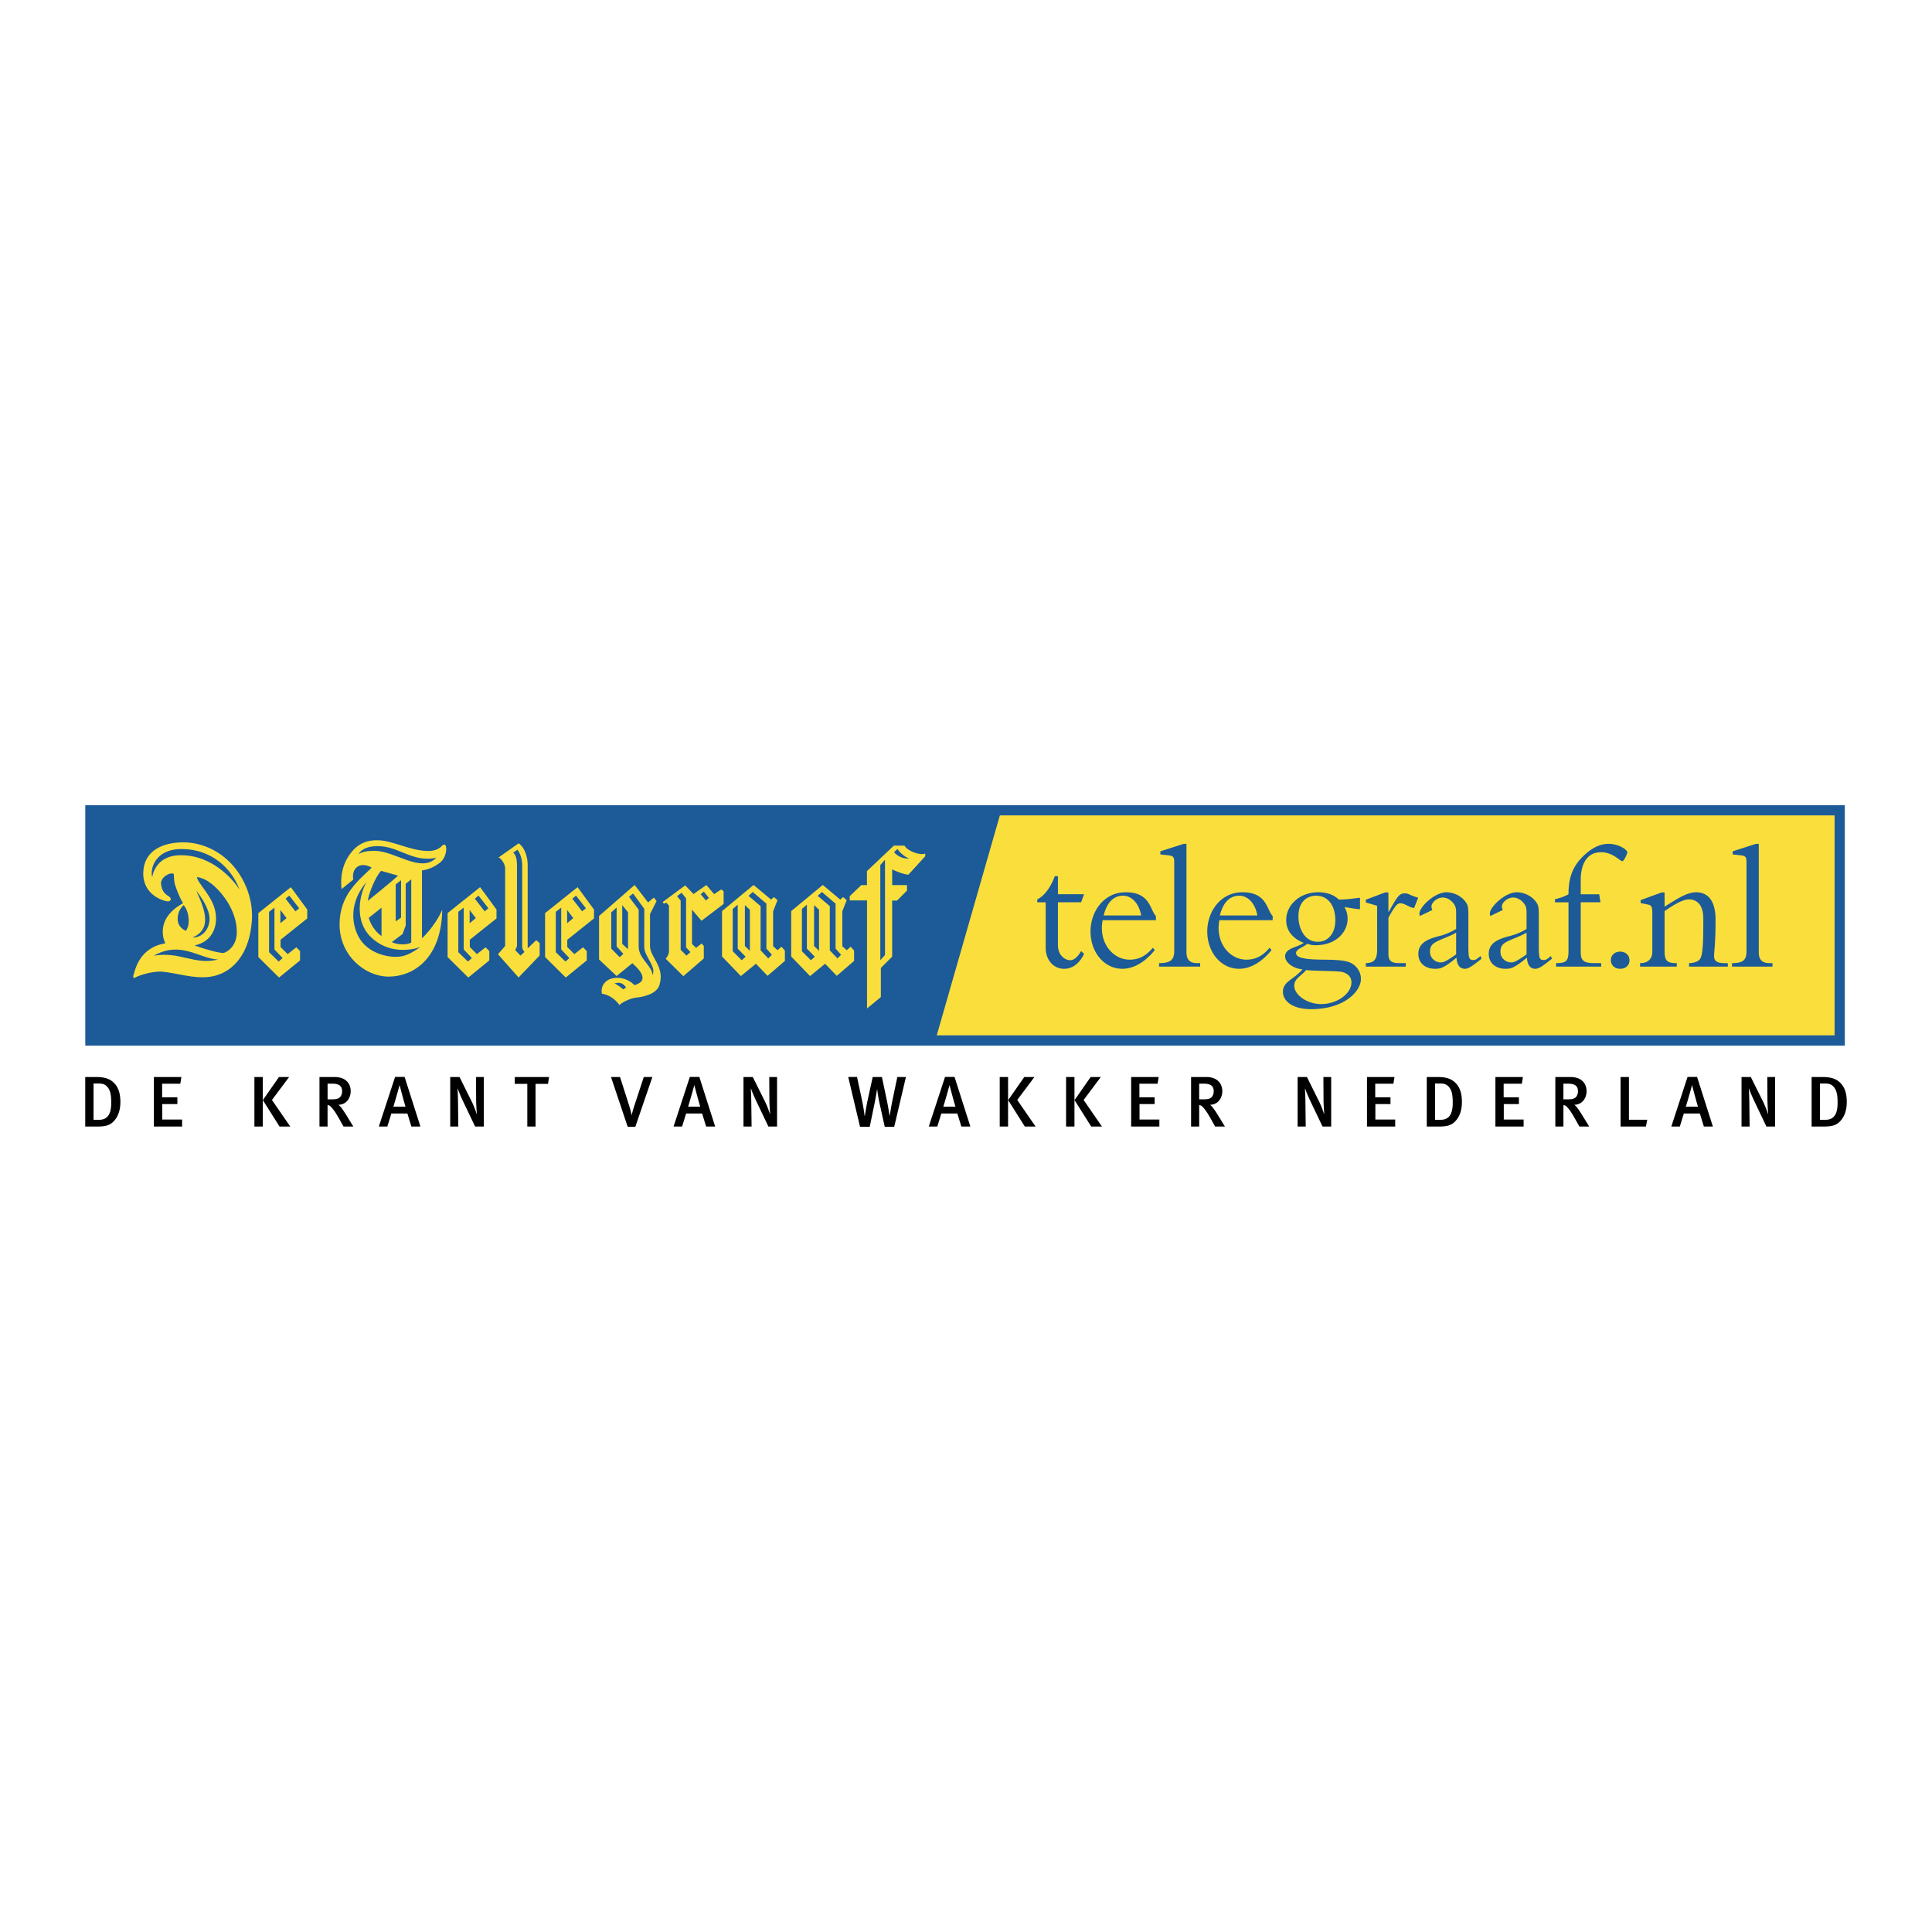 <svg xmlns="http://www.w3.org/2000/svg" width="2500" height="2500" viewBox="0 0 192.756 192.756"><path fill-rule="evenodd" clip-rule="evenodd" fill="#fff" d="M0 0h192.756v192.756H0V0z"/><path fill-rule="evenodd" clip-rule="evenodd" fill="#1d5a98" d="M100.1 103.862H9.035V80.876h92.512l-1.447 22.986z"/><path fill-rule="evenodd" clip-rule="evenodd" fill="#fadf3c" d="M183.619 103.862H93.297l6.596-22.986h83.726v22.986z"/><path d="M108.156 89.22l-.293.802h-2.314v4.248c0 1.148.82 1.531 1.203 1.531.4 0 .766-.31 1.111-.912l.293.274c-.438.948-1.148 1.495-1.988 1.495-1.074 0-1.84-.893-1.84-2.114v-4.521h-.84v-.293c.711-.346 1.332-1.185 1.75-2.315h.311v1.805h2.607zM110.113 91.334c.42-1.695 1.33-1.969 1.932-1.969.875 0 1.604.785 1.805 1.969h-3.737zm5.215.475v-.419c-.602-.603-.547-2.37-3.008-2.37-2.225 0-3.518 1.969-3.518 3.901 0 2.114 1.385 3.736 3.172 3.736 1.33 0 2.479-.912 3.244-1.877l-.199-.219c-.693.82-1.404 1.185-2.316 1.185-1.439 0-2.77-1.275-2.77-3.172 0-.236.035-.492.072-.765h5.323zM118.373 94.999c0 .747.348 1.093 1.059 1.093h.309v.347h-4.1v-.347c1.166 0 1.512-.346 1.512-1.22v-8.805c0-.511-.055-.675-.564-.729l-.82-.091v-.31l2.332-.748h.273v10.81h-.001zM121.707 91.334c.42-1.695 1.332-1.969 1.932-1.969.877 0 1.605.785 1.805 1.969h-3.737zm5.27.475v-.419c-.604-.603-.549-2.37-3.01-2.37-2.223 0-3.518 1.969-3.518 3.901 0 2.114 1.385 3.736 3.172 3.736 1.332 0 2.479-.912 3.246-1.877l-.201-.219c-.693.82-1.404 1.185-2.316 1.185-1.439 0-2.77-1.275-2.77-3.172 0-.236.037-.492.072-.765h5.325zM133.227 91.827c0 1.257-.691 2.133-1.75 2.133-1.385 0-1.932-1.44-1.932-2.516 0-1.695 1.076-2.079 1.768-2.079 1.113 0 1.914.894 1.914 2.462zm2.459-2.261c-.801.091-1.291.182-2.113.182-.49-.474-1.201-.729-2.041-.729-1.805 0-3.207 1.221-3.207 2.789 0 1.039.637 1.823 1.748 2.26-.637.474-1.857.51-1.857 1.349 0 .583.746 1.203 1.73 1.294-.838 1.021-1.949 1.186-1.949 2.242 0 .893.91 1.732 2.807 1.732 3.373 0 4.977-1.823 4.977-3.009 0-.382-.109-.838-.547-1.275-.547-.547-1.258-.638-3.318-.657-1.822-.018-2.607-.2-2.607-.656 0-.419.822-.619 1.113-.929.328.109.492.146.838.146 2.023 0 3.191-1.294 3.191-2.643 0-.583-.201-.966-.311-1.167.693.127 1.273.201 1.547.219v-1.148h-.001zm-6.561 8.787c0-.711.676-.966 1.186-1.567.529.072 2.826.091 3.299.146.656.055 1.223.401 1.223 1.075 0 1.148-1.459 2.17-3.008 2.17-1.497-.001-2.7-.968-2.7-1.824zM138.521 95.108c0 .747.254.983 1.096.983h.639v.347h-3.988v-.347c.859-.018 1.129-.4 1.129-1.366V90.37l-1.129-.333v-.271l1.92-.729h.334v1.932h.035c.84-1.495 1.043-1.841 1.598-1.841.201 0 .252.018.572.164.168.073.359.146.764.274l-.404 1.028c-.252-.037-.459-.128-.779-.292-.186-.091-.387-.182-.59-.182-.303 0-.488.284-.656.539a8.747 8.747 0 0 0-.539.911v3.538h-.002zM145.279 95.217c-1.02.711-1.24.803-1.531.803-.547 0-1.076-.42-1.076-1.076 0-.747.42-.929 1.531-1.385.438-.182.73-.31 1.076-.51v2.168zm-2.369-4.43c-.074-.164-.092-.236-.092-.346 0-.382.529-.893 1.131-.893.4 0 .783.237 1.02.528.311.365.311.657.311 1.167v1.44c-.639.383-1.24.601-1.623.692-1.166.292-2.15.675-2.15 1.787 0 .893.639 1.495 1.695 1.495.492 0 .857-.072 2.115-1.112.018.292.092 1.112.838 1.112.311 0 .666-.2 1.65-1.002l-.092-.273c-.455.383-.537.401-.738.401-.475 0-.475-.328-.475-1.786v-2.443c0-.948 0-1.185-.273-1.567-.51-.711-1.367-.966-1.914-.966-1.184 0-2.697 1.476-2.697 2.114 0 .092.018.146.055.256l1.239-.604zM152.305 95.217c-1.02.711-1.238.803-1.531.803-.547 0-1.074-.42-1.074-1.076 0-.747.418-.929 1.531-1.385.438-.182.729-.31 1.074-.51v2.168zm-2.369-4.43c-.072-.164-.092-.236-.092-.346 0-.382.529-.893 1.131-.893.4 0 .783.237 1.021.528.309.365.309.657.309 1.167v1.44a6.032 6.032 0 0 1-1.621.692c-1.168.292-2.152.675-2.152 1.787 0 .893.639 1.495 1.695 1.495.492 0 .857-.072 2.115-1.112.018.292.092 1.112.838 1.112.311 0 .668-.2 1.65-1.002l-.09-.273c-.457.383-.539.401-.74.401-.473 0-.473-.328-.473-1.786v-2.443c0-.948 0-1.185-.273-1.567-.512-.711-1.367-.966-1.914-.966-1.186 0-2.699 1.476-2.699 2.114 0 .092.02.146.055.256l1.24-.604zM159.68 90.022h-1.969v4.995c0 .839.328 1.075 1.35 1.075h.691v.347h-4.502v-.347c1.057 0 1.24-.236 1.24-1.257v-4.812h-1.35v-.31c.51-.109.947-.273 1.35-.492 0-1.513.328-2.661 1.402-3.737.895-.893 1.75-1.294 2.59-1.294 1.02 0 1.877.583 1.877.856 0 .146-.346.875-.492.875-.256 0-.93-.893-2.133-.893-1.312 0-2.023 1.039-2.023 2.807v1.386h1.842l.127.801zM162.574 95.801c0 .547-.42.856-.93.856-.529 0-.93-.346-.93-.856s.4-.857.93-.857c.51-.001.93.327.93.857zM166.074 94.853c0 1.003.236 1.239 1.221 1.239v.347h-3.664v-.347c.801 0 1.221-.437 1.221-1.148v-3.828c0-.675-.072-.803-.547-.893l-.619-.127v-.292l2.096-.765h.293v1.422c1.221-.765 2.24-1.44 3.135-1.44 1.24 0 1.951.911 1.951 2.734 0 2.425-.129 2.899-.146 3.61-.018.492.273.729 1.021.729h.348v.347h-3.867v-.347c.529-.018.84-.146 1.039-.346.348-.346.383-1.677.383-4.101 0-1.459-.711-1.915-1.439-1.915-.584 0-1.477.51-2.424 1.167v3.954h-.002zM175.471 94.999c0 .747.346 1.093 1.057 1.093h.311v.347h-4.037v-.347c1.166 0 1.447-.346 1.447-1.22v-8.805c0-.511-.055-.675-.564-.729l-.82-.091v-.31l2.334-.748h.273v10.81h-.001z" fill-rule="evenodd" clip-rule="evenodd" fill="#1d5a98"/><path d="M183.547 104.317H8.51V80.332h175.548V104.318h-.511v-.001zm-174.016-1.02h173.506V81.353H9.531v21.944z" fill="#1d5a98"/><path d="M17.476 88.314c-.122-.346-.14-1.132-.14-1.132-.412-.194-1.355.375-1.271 1.029.168 1.309 1.094 1.094.954 1.57-.094.188-.262.168-.504.112-.243-.056-2.278-.599-2.222-2.841.053-2.159 1.923-3.028 4.054-3.01 1.91.017 3.879.954 5.206 2.696 1.094 1.435 1.722 3.312 1.572 5.18-.162 2.001-.768 3.215-1.476 4.045-1.375 1.613-3.164 1.531-3.451 1.537-1.392.031-3.402-.616-4.412-.561-1.009.057-2.074.449-2.262.58-.187.131-.299 0-.187-.28.112-.28.467-2.692 3.159-3.122 0 0-1.262-2.336 1.767-4-.414-.7-.666-1.457-.787-1.803zm.252 3.43c.037.86.822 1.122.822 1.122.495-.664.271-2.009-.225-2.561-.092.056-.635.58-.597 1.439zm2.739.019c0 .86-.472 1.45-1.257 1.768 1 .046 1.714-.89 1.695-1.88s-.794-2.094-1.327-2.804c.505 1.122.889 2.056.889 2.916zm.999-.916c.334 1.554-.28 3.104-2.05 3.478.879.336 2.602.831 2.938.738.337-.094 1.187-.645 1.262-1.86.075-1.215-.39-2.395-.97-3.292s-1.722-2.241-2.993-2.409c0 .532 1.496 1.869 1.813 3.345zm-3.514-5.519c3.327-.056 5.421 2.603 5.944 3.425-.841-2.261-2.897-3.99-5.645-4.045-2.775-.055-3.309 1.98-3.061 2.812.019-.094.276-2.15 2.762-2.192zm3.792 10.406c-1.959-.129-3.698-1.906-6.408-.379 2.623-.459 4.081.963 6.408.379zM29.018 88.513l1.636 2.231v.89L27.99 93.76v.723l.71.71.865-.681.371.384v.923l-2.096 1.71-2.066-2.046v-4.38l3.244-2.59zm-1.044 3.599l.614-.511-.614-.812v1.323zm-1.129 2.889l.963.935.387-.35-.813-.86v-4.171l-.538.418v4.028h.001zm2.628-4.074l.376-.31-.988-1.263-.367.309.979 1.264zM37.084 86.566s-.875-.573-1.515-.019c-.486.421-.327 1.215-.327 1.215l-1.168.944c-.103-1.084-.019-2.439 1.009-3.71 1.028-1.271 2.346-1.159 2.683-1.159 1.308 0 3.252 1.065 4.916 1.065 1.309 0 1.365-.673 1.664-.635.299.037.262 1.252-.467 1.813s-1.346.691-1.776.767v6.767s1.29-1.169 2.019-2.852c-.075 4.917-2.925 6.674-5.337 6.674-2.411 0-4.907-2.149-4.907-5.197 0-2.999 1.935-4.421 3.206-5.673zm6.44-.99c-2.365.514-3.692-1.159-5.842-1.159-1.177 0-1.691.42-1.907.794.552-.327 1.225-.319 1.617-.319 2.038.001 4.603 2.267 6.132.684zm-5.496 1.308c-.524.486-1.281 2.337-1.327 2.991 0 0 2.589-2.084 3.009-2.514 0 0-1.635-.467-1.682-.477zm.037 3.678s-.962.753-1.271 1.005c0 0 .233 1.079 1.271 1.827v-2.832zm1.415 1.37l.534-.388v-3.725l-.534.42v3.693zm.997.401l-.318.86-1.07.799c.528.294 1.567.29 1.941.047v-6.303l-.553.434v4.163zm-4.304 1.71c.935 1.094 2.393 1.421 3.271 1.421.879 0 1.462-.252 2.481-.981-.916.336-3.189.711-4.944-1.012-1.561-1.532-1.215-3.988-.421-5.465-2.046 2.411-1.321 4.944-.387 6.037zM53.842 94.084v1.243l-2.103 2.196-2.056-2.318.715-.823v-7.767c0-.402-.396-.977-.653-1.068l2.01-1.412c.732.554.892 1.62.892 2.171v8.309s.664-.617.85-.813l.345.282zm-2.262-7.673v8l-.177.371.523.561.398-.359s-.224-.289-.224-.484v-8.08c0-.813-.22-1.308-.481-1.645l-.421.294c.391.281.382 1.098.382 1.342zM64.657 90.039l.584-.491.265.351-.654 1.301v3.193c0 1.106 1.46 2.013.966 3.793-.242 1.075-1.902 1.304-2.321 1.34-.538.047-1.464.468-1.69.748-.475-.639-1.051-1.013-1.752-1.138-.179-.771.397-1.579 1.511-1.579 1.114 0 1.737.738 1.737.738.226-.093.802-.241.802-.732s-.499-.996-1.013-1.464l-1.573 1.277-1.752-1.651v-4.338l3.552-3.092 1.338 1.744zm-2.498 8.675l.309-.182c-.393-.621-.885-.488-1.169-.418.237.106.755.451.86.6zm-.638-8.172l-.535.487v3.614l.84.856.368-.329-.674-.748v-3.88h.001zm.558 3.629l.578.533v-3.693l-.578-.709v3.869zm1.641-3.415v3.684c0 1.23 1.373 1.932 1.373 2.848.444-.81-.817-1.858-.817-2.816l.007-3.793-1.121-1.534-.407.328.965 1.283zM68.364 88.333l.826.864 1.285-.896.771.904.716-.467.234.187v1.263l-2.207 1.677-.947-1.108v3.418l.405.397.545-.436.226.233v1.262l-2.041 1.76-1.76-1.737s.327-.382.327-.708v-4.604l-.28-.288-.219.114-.135-.167 2.254-1.668zm-.454 1.513v4.915l.577.577.399-.345-.436-.475v-4.892l-.452-.559-.45.345.362.434zm2.515-.008l.307-.251-.512-.634-.308.27.513.615zM72.036 90.903l3.15-2.609 1.749 1.463.272-.258.364.305-.438 1.122v3.481l.444.397.39-.351.342.382v1.036l-1.729 1.488-1.16-1.207-1.503 1.23-1.881-1.955v-4.524zm2.282 3.479l.495.483v-4.103l-.495-.46v4.08zm-.716-4.128l-.497.438v4.211l.895.902.392-.353-.791-.806v-4.392h.001zm2.283.149v4.412l.767.807.365-.365-.553-.616v-4.486L75.1 88.992l-.419.39 1.204 1.021zM86.496 86.908l2.687-2.539h1.06c.28.514 1.446.996 2.069.794v.265l-1.68 1.838c-.405 0-1.417-.405-1.62-.53v1.573h1.479v.545l-.997.997h-.483v5.592l-1.129 1.129v2.905l-1.378 1.139v-10.78h-1.729v-.42l1.152-1.106h.569v-1.402zm3.037-2.204l-.333.319s.541.709 1.5.631c.001 0-.66-.234-1.167-.95zm-1.705 11.098l.468-.518V85.77l-.468.539v9.493zM47.9 88.513l1.636 2.231v.89l-2.664 2.126v.723l.71.71.866-.681.371.384v.923l-2.097 1.71-2.065-2.046v-4.38l3.243-2.59zm-1.044 3.599l.614-.511-.614-.812v1.323zm-1.129 2.889l.963.935.388-.35-.813-.86v-4.171l-.538.418v4.028zm2.627-4.074l.376-.31-.988-1.263-.367.309.979 1.264zM57.625 88.513l1.636 2.231v.89l-2.664 2.126v.723l.71.71.865-.681.371.384v.923l-2.096 1.71-2.065-2.046v-4.38l3.243-2.59zm-1.043 3.599l.614-.511-.614-.812v1.323zm-1.129 2.889l.964.935.387-.35-.812-.86v-4.171l-.538.418v4.028h-.001zm2.628-4.074l.375-.31-.988-1.263-.367.309.98 1.264zM78.938 90.903l3.151-2.609 1.748 1.463.273-.257.364.305-.438 1.122v3.481l.444.397.39-.351.342.382v1.036l-1.729 1.488-1.161-1.207-1.503 1.23-1.881-1.955v-4.525zm2.282 3.479l.495.483v-4.103l-.495-.46v4.08zm-.716-4.128l-.497.438v4.211l.896.901.392-.353-.791-.806v-4.391zm2.284.149v4.412l.767.807.364-.365-.553-.616v-4.486l-1.364-1.164-.419.39 1.205 1.022z" fill-rule="evenodd" clip-rule="evenodd" fill="#fadf3c"/><path d="M11.097 110.024c0 1.121-.35 1.699-1.221 1.699h-.543v-3.621h.521c.442 0 .7.114.929.429.257.35.314.858.314 1.493zm.914-.086c0-.771-.172-1.364-.536-1.786-.464-.528-1.014-.699-1.942-.699H8.504v4.942h1.221c.921 0 1.35-.164 1.764-.693.336-.428.522-1.014.522-1.764zM15.353 112.396v-4.943h2.743l-.107.671h-1.814v1.35h1.521v.678h-1.507v1.543h1.979v.701h-2.815zM27.89 112.396l-1.665-2.636 1.607-2.307h1.014l-1.714 2.292 1.828 2.65h-1.07v.001zm-2.508 0v-4.942h.836v4.942h-.836zM34.132 108.874c0 .257-.085.464-.221.6-.15.15-.379.208-.807.208h-.421v-1.564h.45c.728-.001.999.256.999.756zm1.121 3.522l-.729-1.186c-.257-.415-.586-.894-.765-.986.771 0 1.229-.649 1.229-1.356 0-.771-.5-1.414-1.607-1.414h-1.507v4.942h.807v-2.136a.418.418 0 0 1 .321.149c.271.271.5.615.843 1.222l.429.765h.979zM40.46 110.409h-1.214c.114-.328.621-2.143.621-2.143h.007c.036.194.536 2.037.586 2.143zm1.486 1.987l-1.579-4.95h-.95l-1.622 4.95h.85l.4-1.3h1.6l.4 1.3h.901zM47.403 112.396l-1.107-2.321c-.264-.55-.535-1.172-.628-1.464l-.021.021c.036.415.043.937.05 1.372l.028 2.393h-.807v-4.942h.929l1.2 2.414c.229.457.443 1.042.507 1.271l.021-.021c-.021-.25-.071-.957-.071-1.407l-.014-2.257h.779v4.942h-.866v-.001zM54.673 108.139h-1.242v4.257h-.821v-4.257h-1.251v-.686h3.422l-.108.686zM63.388 112.417h-.764l-1.664-4.964h.9l.893 2.8c.2.629.257.992.257.992h.014s.057-.3.3-1.035l.907-2.757h.857l-1.7 4.964zM69.866 110.409h-1.214c.114-.328.622-2.143.622-2.143h.007c.035.194.535 2.037.585 2.143zm1.486 1.987l-1.578-4.95h-.95l-1.622 4.95h.85l.4-1.3h1.6l.4 1.3h.9zM76.664 112.396l-1.107-2.321c-.265-.55-.536-1.172-.629-1.464l-.021.021c.036.415.042.937.05 1.372l.029 2.393h-.808v-4.942h.929l1.2 2.414c.229.457.442 1.042.507 1.271l.021-.021c-.021-.25-.071-.957-.071-1.407l-.015-2.257h.778v4.942h-.863v-.001zM89.215 112.424h-.943l-.507-2.292c-.165-.743-.243-1.429-.243-1.429H87.5s-.128.807-.25 1.406l-.479 2.314h-.964l-1.179-4.971h.878l.493 2.3c.171.8.264 1.585.264 1.585h.021s.143-.929.271-1.528l.514-2.356h.922l.514 2.456c.122.586.243 1.394.243 1.394h.021s.165-1.043.286-1.607l.472-2.242h.857l-1.169 4.97zM95.328 110.409h-1.214c.114-.328.621-2.143.621-2.143h.007c.036.194.536 2.037.586 2.143zm1.485 1.987l-1.578-4.95h-.95l-1.621 4.95h.85l.4-1.3h1.6l.4 1.3h.899zM102.248 112.396l-1.664-2.636 1.607-2.307h1.014l-1.715 2.292 1.83 2.65h-1.072v.001zm-2.506 0v-4.942h.834v4.942h-.834zM108.871 112.396l-1.664-2.636 1.607-2.307h1.014l-1.715 2.292 1.828 2.65h-1.07v.001zm-2.508 0v-4.942h.836v4.942h-.836zM112.855 112.396v-4.943h2.745l-.108.671h-1.814v1.35h1.521v.678h-1.508v1.543h1.979v.701h-2.815zM121.092 108.874c0 .257-.086.464-.221.6-.15.15-.379.208-.809.208h-.42v-1.564h.449c.729-.001 1.001.256 1.001.756zm1.121 3.522l-.729-1.186c-.258-.415-.586-.894-.764-.986.771 0 1.229-.649 1.229-1.356 0-.771-.5-1.414-1.607-1.414h-1.508v4.942h.809v-2.136a.416.416 0 0 1 .32.149c.271.271.5.615.844 1.222l.428.765h.978zM131.949 112.396l-1.107-2.321c-.264-.55-.535-1.172-.629-1.464l-.021.021c.037.415.043.937.051 1.372l.029 2.393h-.809v-4.942h.93l1.199 2.414c.229.457.443 1.042.508 1.271l.021-.021c-.021-.25-.072-.957-.072-1.407l-.014-2.257h.777v4.942h-.863v-.001zM136.385 112.396v-4.943h2.742l-.107.671h-1.813v1.35h1.522v.678h-1.508v1.543h1.978v.701h-2.814zM144.941 110.024c0 1.121-.35 1.699-1.221 1.699h-.543v-3.621h.521c.441 0 .699.114.928.429.259.35.315.858.315 1.493zm.914-.086c0-.771-.172-1.364-.535-1.786-.465-.528-1.016-.699-1.943-.699h-1.029v4.942h1.223c.92 0 1.35-.164 1.764-.693.335-.428.52-1.014.52-1.764zM149.197 112.396v-4.943h2.744l-.107.671h-1.814v1.35h1.521v.678h-1.508v1.543h1.979v.701h-2.815zM157.434 108.874c0 .257-.086.464-.221.6-.15.15-.379.208-.809.208h-.422v-1.564h.451c.729-.001 1.001.256 1.001.756zm1.121 3.522l-.729-1.186c-.258-.415-.586-.894-.764-.986.771 0 1.229-.649 1.229-1.356 0-.771-.5-1.414-1.607-1.414h-1.508v4.942h.807v-2.136c.158.007.23.057.322.149.271.271.5.615.844 1.222l.428.765h.978zM164.211 112.396h-2.527v-4.943h.836v4.264h1.828l-.137.679zM169.41 110.409h-1.215c.115-.328.621-2.143.621-2.143h.008c.035.194.535 2.037.586 2.143zm1.486 1.987l-1.578-4.95h-.951l-1.621 4.95h.85l.4-1.3h1.6l.4 1.3h.9zM176.236 112.396l-1.105-2.321c-.266-.55-.537-1.172-.629-1.464l-.021.021c.035.415.043.937.051 1.372l.027 2.393h-.807v-4.942h.928l1.201 2.414c.229.457.441 1.042.506 1.271l.021-.021c-.021-.25-.07-.957-.07-1.407l-.016-2.257h.779v4.942h-.865v-.001zM183.338 110.024c0 1.121-.35 1.699-1.221 1.699h-.543v-3.621h.521c.441 0 .699.114.928.429.258.35.315.858.315 1.493zm.914-.086c0-.771-.172-1.364-.535-1.786-.465-.528-1.016-.699-1.943-.699h-1.029v4.942h1.223c.922 0 1.35-.164 1.764-.693.334-.428.52-1.014.52-1.764z" fill-rule="evenodd" clip-rule="evenodd"/></svg>